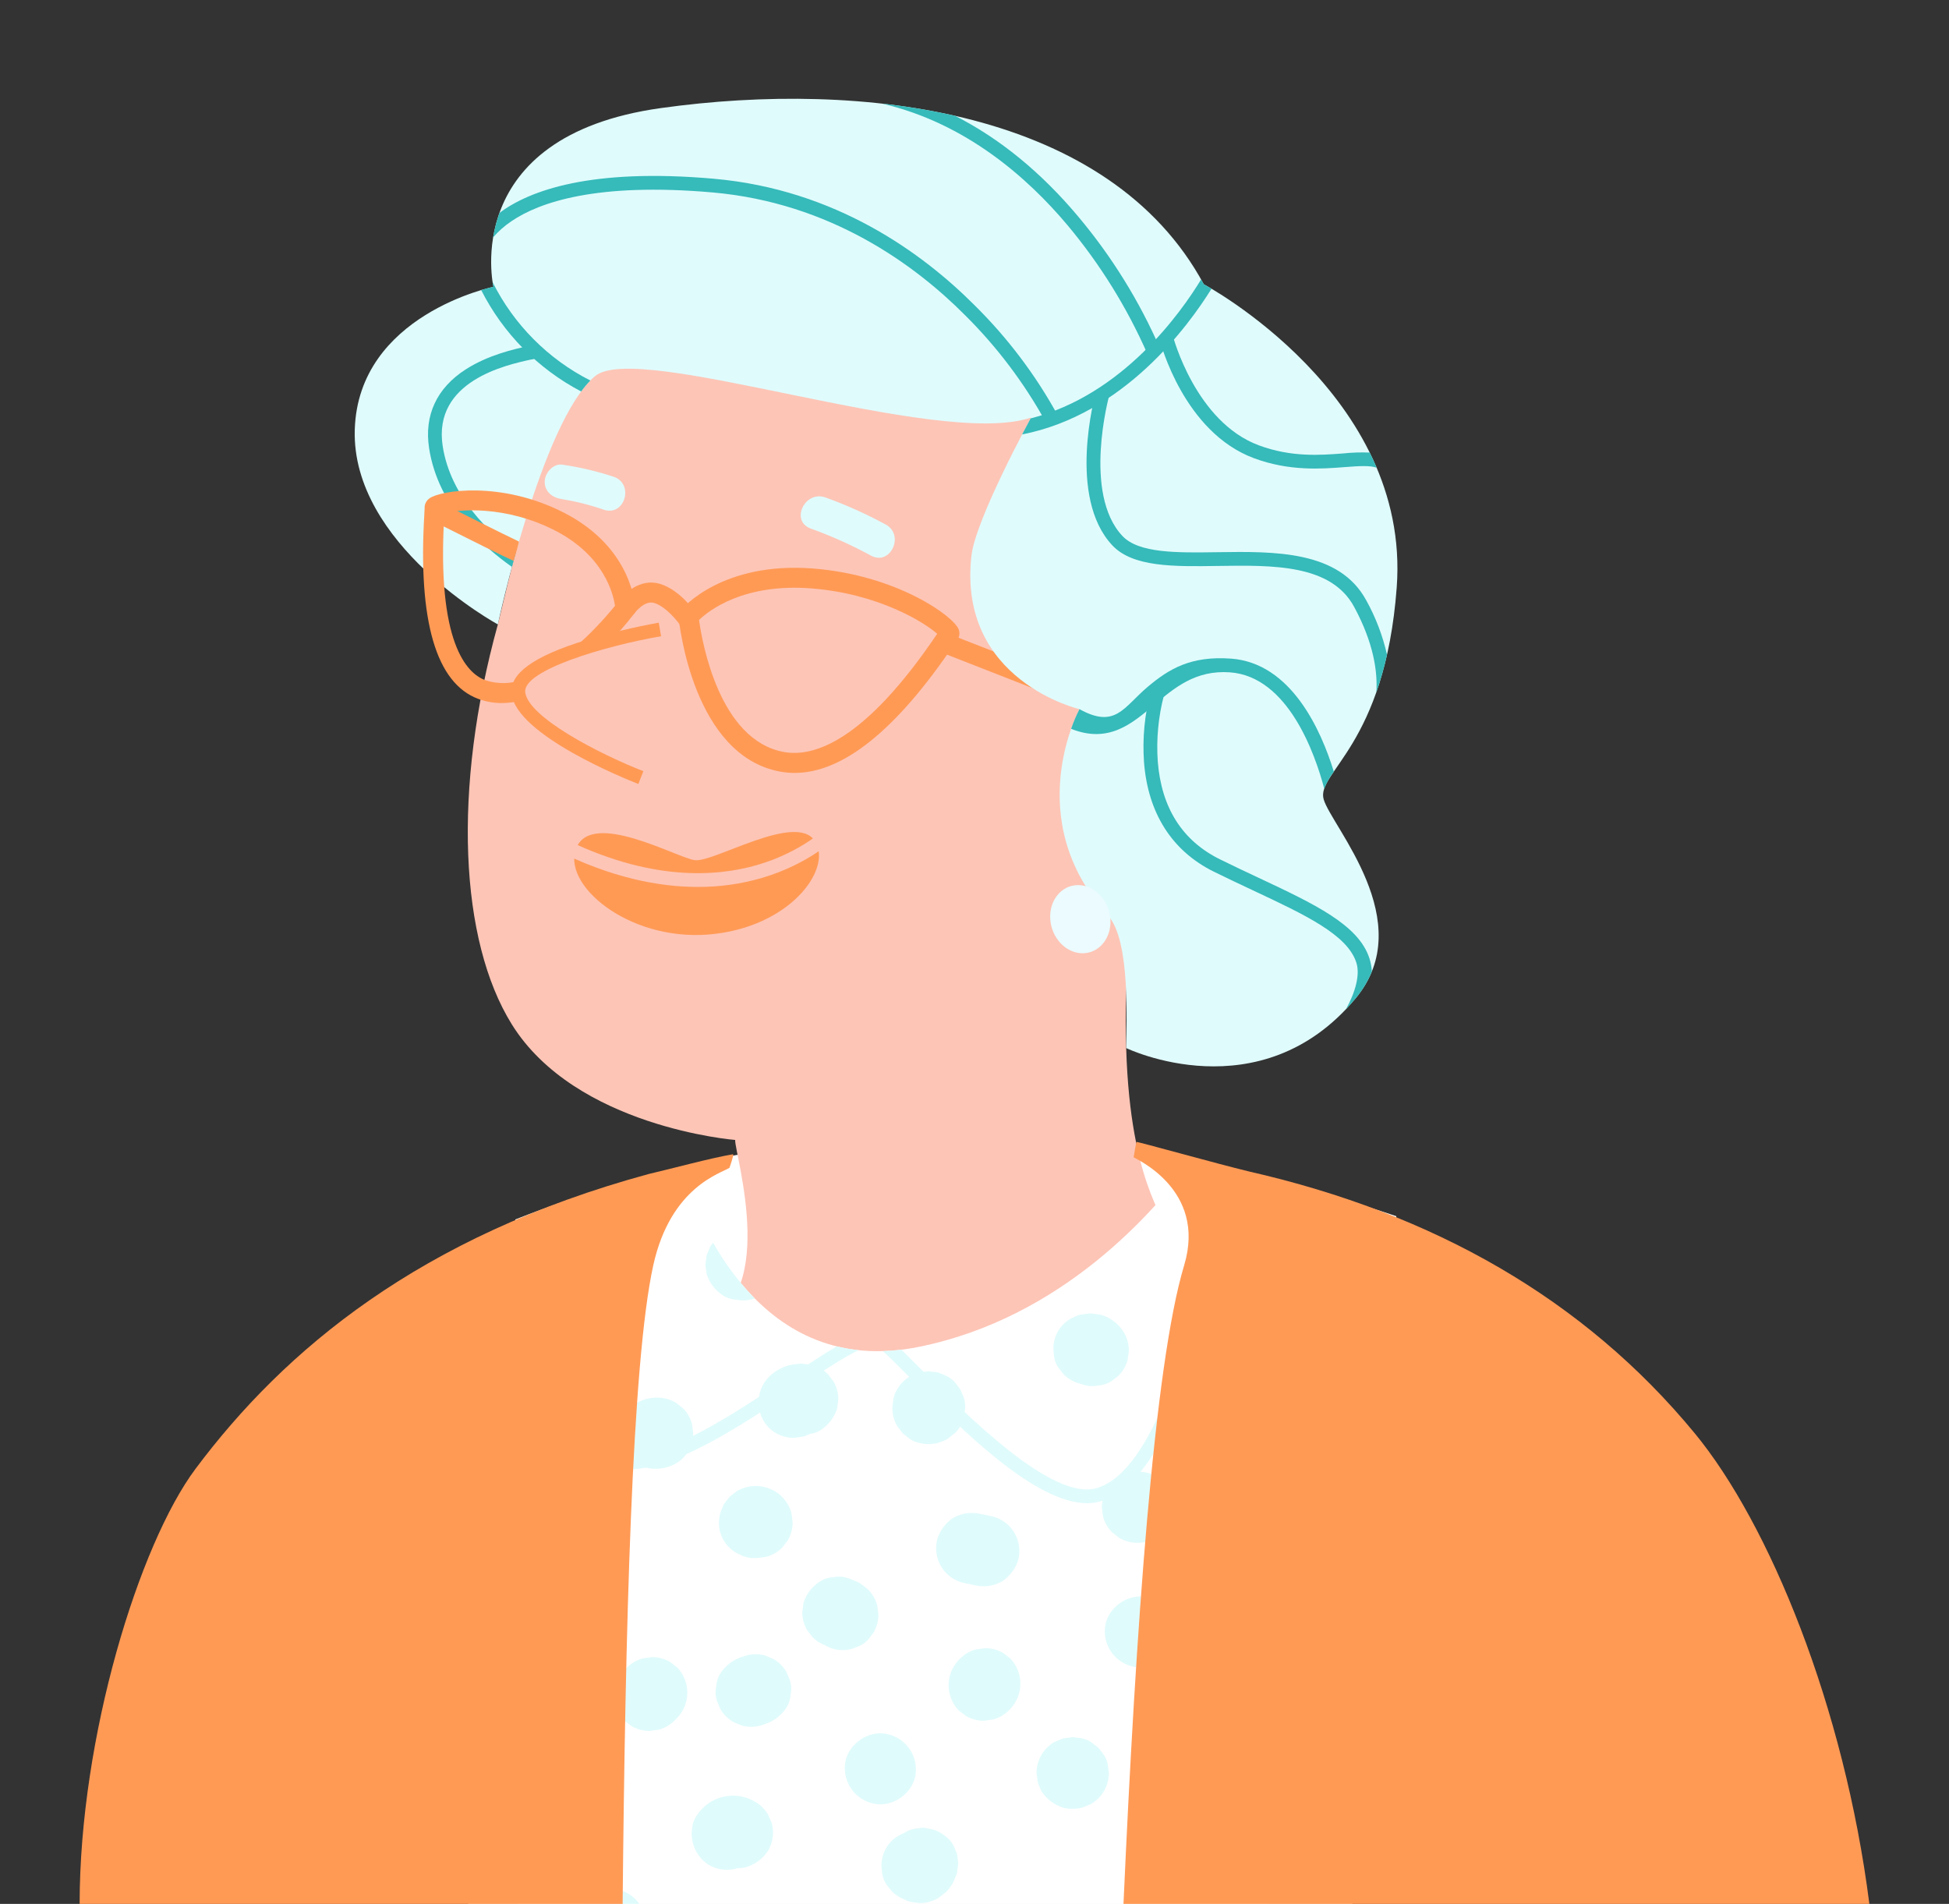 <?xml version="1.0" encoding="UTF-8"?>
<svg id="female03" data-name="female03" xmlns="http://www.w3.org/2000/svg" viewBox="0 0 430 420" width="430" height="420">
  <rect x="0" y="0" width="430" height="420" fill="#333333" stroke="none"/>
  <defs>
    <style>
      .cls-1 {
        fill: #776969;
      }

      .cls-1, .cls-2, .cls-3, .cls-4, .cls-5, .cls-6, .cls-7 {
        stroke-width: 0px;
      }

      .cls-2 {
        fill: #36baba;
      }

      .cls-3 {
        fill: #ff9a55;
      }

      .cls-4 {
        fill: #fff;
      }

      .cls-5 {
        fill: #fdc5b6;
      }

      .cls-6 {
        fill: #e0fbfc;
      }

      .cls-7 {
        fill: #ebfbff;
      }
    </style>
  </defs>
  <g id="f03">
    <path id="_パス_9860" data-name=" パス 9860" class="cls-1" d="m199.471,350.847h4.173l1.223-61.115-5.392.062s-.414,60.6,0,61.053"/>
    <path id="_パス_9861" data-name=" パス 9861" class="cls-4" d="m298.368,420l9.692-151.711c-38.1-12.77-75.918-18.247-94.875-18.349-34.813-.185-69,7.1-99.485,19.07l-10.4,150.99h195.068Z"/>
    <path id="_パス_9862" data-name=" パス 9862" class="cls-5" d="m112.951,125.052c7.2-27.636,11.843-48.858,15.953-53.024,15.487-15.7,119.052-1.677,128.623,9.056,5.379,6.03-6.667,84.6-8.9,134.022-1.739,38.531,6.278,50.214,8.487,55.457,5.04,11.967,18.267,11.376,18.267,11.376,0,0-2.667,15.531-5.9,22.783s-40.362,33.393-53.936,30.051-80.3-38.515-62.577-42.238c19.815-4.162,8.952-38.52,9.233-41.061,0,0-35.192-2.781-49.318-25.56-11.427-18.44-13.105-51.721-3.044-88.162,0,0,2.075-8.714,3.113-12.7"/>
    <path id="_パス_9863" data-name=" パス 9863" class="cls-3" d="m237.428,155.563l1.447-4.156-30.189-11.811-1.447,4.157,30.189,11.81Z"/>
    <path id="_パス_9864" data-name=" パス 9864" class="cls-6" d="m108.865,63.275s-7.69-33.189,36.931-39.432,99.03.382,119.79,38.869c0,0,45.72,24.3,42.567,66.853-2.59,34.93-17.818,40.818-16.119,46.765s21.11,27,7.061,43.89c-21.048,25.309-50.625,10.983-50.625,10.983-.021-5.181,1.047-23.7-4.021-29.242-19.508-21.325-6.286-45.52-6.286-45.52,0,0-26.911-6.256-23.844-33.816.9-8.113,13.166-30.507,13.166-30.507-20.725,7-86.8-17.163-96.24-9.114-11.866,10.111-21.406,54.745-21.406,54.745,0,0-32.343-17.604-31.567-42.983s30.593-31.491,30.593-31.491"/>
    <path id="_パス_9865" data-name=" パス 9865" class="cls-6" d="m182.13,109.746c4.571,1.647,9.01,3.64,13.277,5.963,4.268,2.322,1.045,9.2-3.26,6.854-4.268-2.324-8.707-4.317-13.279-5.964-4.585-1.652-1.307-8.5,3.26-6.853"/>
    <path id="_パス_9866" data-name=" パス 9866" class="cls-6" d="m124.053,102.501c3.848.558,7.64,1.452,11.332,2.671,4.611,1.557,2.467,8.838-2.177,7.27-3.034-1.052-6.153-1.839-9.323-2.352-2.025-.309-3.759-1.636-3.709-3.876.04-1.843,1.837-4.021,3.876-3.709"/>
    <path id="_パス_9867" data-name=" パス 9867" class="cls-2" d="m108.68,62.244c4.678,9.356,12.236,16.962,21.561,21.7-.73.758-1.406,1.565-2.024,2.416-9.497-4.985-17.206-12.804-22.056-22.371,1.676-.5,2.7-.716,2.7-.716,0,0-.085-.369-.185-1.029"/>
    <path id="_パス_9868" data-name=" パス 9868" class="cls-2" d="m264.992,61.652c.2.352.4.7.593,1.059,0,0,.623.331,1.708.978-5.067,8.177-19.3,27.735-41.788,32.149.943-1.8,1.631-3.08,1.878-3.534,20.393-5.187,33.244-23.463,37.609-30.652"/>
    <path id="_パス_9869" data-name=" パス 9869" class="cls-2" d="m253.197,151.533c4.74-4.009,9.578-6.878,18.388-6.241,13.311.962,19.895,15.842,22.688,24.921-.86,1.156-1.57,2.416-2.112,3.75-2.034-7.664-7.979-24.717-20.8-25.644-7.578-.545-12.237,3.395-16.743,7.206-4.968,4.2-10.09,8.532-18.3,5.257.508-1.49,1.123-2.941,1.841-4.342,7.944,4.389,9.708-.4,15.036-4.907"/>
    <path id="_パス_9870" data-name=" パス 9870" class="cls-2" d="m244.723,87.234c-.059.215-5.885,21.609,2.889,30.981,3.61,3.857,12.038,3.731,20.96,3.6,12.612-.187,26.906-.4,32.868,10.64,2.086,3.757,3.625,7.793,4.568,11.986-.624,2.797-1.409,5.555-2.351,8.261.3-4.493-.577-10.823-4.888-18.806-5.088-9.423-17.83-9.232-30.152-9.046-9.615.143-18.693.28-23.222-4.557-9.941-10.618-3.86-32.926-3.6-33.871l2.928.812h0Z"/>
    <path id="_パス_9871" data-name=" パス 9871" class="cls-2" d="m277.72,98.237c7.2,2.673,13.594,2.179,18.735,1.781,1.906-.197,3.823-.258,5.738-.182.537,1.09,1.046,2.203,1.526,3.338-1.45-.515-3.727-.386-7.03-.131-5.152.4-12.2.944-20.028-1.962-15.427-5.73-20.606-25.34-20.818-26.172l2.94-.753c.047.188,5.012,18.908,18.938,24.081"/>
    <path id="_パス_9872" data-name=" パス 9872" class="cls-2" d="m256.795,153.381c-1.243,4.754-1.703,9.68-1.363,14.582.8,10.236,5.41,17.5,13.711,21.6,2.922,1.443,5.771,2.781,8.525,4.075,12.336,5.795,22.079,10.371,24.47,17.793.3.933.478,1.9.529,2.879-.875,2.146-2.08,4.141-3.573,5.913-.7.844-1.414,1.642-2.134,2.4,2.026-3.64,3.16-7.556,2.289-10.26-1.986-6.166-11.2-10.5-22.872-15.976-2.768-1.3-5.63-2.645-8.579-4.1-9.222-4.553-14.548-12.915-15.4-24.181-.37-5.243.132-10.511,1.486-15.589l2.911.864h0Z"/>
    <path id="_パス_9873" data-name=" パス 9873" class="cls-2" d="m237.94,47.842c7.369,8.78,13.436,18.574,18.016,29.082l-2.816,1.132c-4.499-10.224-10.418-19.762-17.582-28.332-8.772-10.458-22.457-22.588-40.963-26.869,5.411.593,10.784,1.489,16.094,2.684,9.832,4.984,19.013,12.464,27.252,22.3"/>
    <path id="_パス_9874" data-name=" パス 9874" class="cls-2" d="m157.519,39.436c26.877,2.367,46.088,16.467,57.47,27.877,7.312,7.205,13.528,15.443,18.452,24.45l-2.714,1.36c-4.798-8.705-10.821-16.675-17.886-23.666-11.026-11.053-29.62-24.71-55.588-27-25.667-2.258-38.312,2.192-44.392,6.327-1.507,1.005-2.872,2.206-4.061,3.572.303-1.839.771-3.646,1.4-5.4,6.674-4.963,20.19-9.914,47.322-7.523"/>
    <path id="_パス_9875" data-name=" パス 9875" class="cls-2" d="m102.758,81.486c5.016-3.228,10.852-4.5,13.657-5.114.462-.1.985-.216,1.122-.262-.084.032-.164.074-.237.126l1.7,2.511c-.606.313-1.264.513-1.941.59-5.34,1.166-21.588,4.712-19.392,19.058,1.707,11.147,10.3,19.206,16.145,23.5-.3,1.086-.592,2.141-.864,3.159-6.242-4.36-16.3-13.237-18.28-26.2-1.11-7.245,1.687-13.251,8.087-17.369"/>
    <path id="_パス_9876" data-name=" パス 9876" class="cls-3" d="m153.208,189.742c4.163.7,22.556-10.8,26.66-4.1,3.8,6.205-5.8,19.115-23.618,20.517s-32.626-11.21-29.022-19.28,21.817,2.167,25.98,2.867"/>
    <path id="_パス_9877" data-name=" パス 9877" class="cls-5" d="m167.059,190.816c9.757-2.84,15.035-8.064,15.087-8.116l2.157,2.135c-.23.233-5.772,5.757-16.218,8.842-4.589,1.336-9.347,2.003-14.126,1.982-8.565,0-19.155-2.018-31.451-8.234l1.369-2.709c19.37,9.79,34.175,8.721,43.182,6.1"/>
    <path id="_パス_9878" data-name=" パス 9878" class="cls-4" d="m279.631,420l15.219-155.965c-11.091-3.181-21.425-6.232-31.74-8.235-8.088,11.159-28.6,34.916-60.409,41.326-35.2,7.094-48.617-27.629-52.718-39.6-9.232,2.248-18.343,4.962-27.3,8.133l-8.629,154.341h165.577Z"/>
    <path id="_パス_9879" data-name=" パス 9879" class="cls-6" d="m169.477,400.322c-.682-1.163-1.65-2.131-2.813-2.813-2.179-1.337-4.81-1.726-7.283-1.079-.894.216-1.75.566-2.539,1.039-1.319.803-2.429,1.907-3.24,3.221-.563.871-.884,1.877-.93,2.914-.378,3.11,1.082,6.158,3.743,7.812,1.827,1.059,4.002,1.344,6.041.791l.236-.1c.71.036,1.422-.055,2.1-.269,1.932-.621,3.588-1.894,4.686-3.6,1.059-1.827,1.344-4.002.791-6.041-.263-.624-.527-1.248-.791-1.873"/>
    <path id="_パス_9880" data-name=" パス 9880" class="cls-6" d="m210.349,407.084c-.474-.894-1.169-1.651-2.019-2.2-1.078-.832-2.358-1.365-3.708-1.544-.682-.186-1.402-.186-2.084,0-1.037.046-2.043.367-2.915.93l-1.3.636c-2.765,1.559-4.26,4.68-3.742,7.812.045,1.037.366,2.043.93,2.915l1.225,1.587c.738.736,1.615,1.318,2.581,1.71.49.26,1.006.469,1.539.623l2.084.28c1.391.002,2.757-.367,3.957-1.07.054-.032.1-.066.156-.1.4-.283,1.283-.942,1.644-1.273.544-.545,1.023-1.151,1.427-1.807.027-.042.055-.083.079-.127.019-.032.036-.066.05-.1l.791-1.873c.047-.115.08-.236.1-.359.093-.695.187-1.389.28-2.084-.093-.695-.187-1.389-.28-2.084l-.791-1.873"/>
    <path id="_パス_9881" data-name=" パス 9881" class="cls-6" d="m194.228,382.365c-4.1,0-8.03,3.606-7.84,7.84.073,4.3,3.54,7.768,7.84,7.841,4.1,0,8.03-3.607,7.84-7.841-.073-4.299-3.541-7.767-7.84-7.84"/>
    <path id="_パス_9882" data-name=" パス 9882" class="cls-6" d="m243.561,387.15c-.091-.145-.195-.282-.309-.41.064.067-.753-1.018-.93-1.195-.012-.012-1.574-1.221-1.594-1.233l-.014-.009c-.588-.365-1.229-.634-1.9-.8-.354-.073-.712-.122-1.073-.147-.349-.052-.7-.1-1.049-.141h-.062l-2.083.28-.039.009-.018.007c-.068.023-1.826.764-1.883.795-.594.332-1.135.75-1.607,1.241-.48.478-.896,1.016-1.24,1.6-.706,1.206-1.078,2.578-1.076,3.975v.017c0,.04.273,2.062.282,2.1v.005c.127.317.26.632.4.943-.4-.953.237.684.406.956,1.099,1.705,2.754,2.977,4.685,3.6.669.209,1.368.3,2.068.268.79.026,1.579-.066,2.342-.272l1.874-.789c2.421-1.421,3.905-4.02,3.9-6.827,0-.046-.273-2.055-.283-2.094-.156-.667-.424-1.302-.793-1.879"/>
    <path id="_パス_9883" data-name=" パス 9883" class="cls-6" d="m173.49,368.804c-.682-1.162-1.65-2.131-2.812-2.813l-1.874-.789c-1.364-.374-2.803-.374-4.167,0l-1.006.335c-1.931.622-3.587,1.894-4.686,3.6-.563.871-.884,1.877-.93,2.914-.234,1.036-.186,2.116.14,3.127l.791,1.873c.681,1.162,1.65,2.131,2.812,2.812l1.874.79c1.364.373,2.803.373,4.167,0l1.006-.336c1.932-.621,3.588-1.894,4.686-3.6.564-.872.885-1.879.93-2.916.234-1.036.186-2.115-.14-3.126-.263-.625-.527-1.249-.79-1.873"/>
    <path id="_パス_9884" data-name=" パス 9884" class="cls-6" d="m222.918,365.876l-1.587-1.225c-1.2-.703-2.566-1.073-3.957-1.071l-2.084.281c-1.309.36-2.501,1.055-3.46,2.016l-.336.336c-2.943,3.11-2.943,7.977,0,11.087l1.587,1.226c1.2.703,2.566,1.073,3.957,1.071l2.084-.281c1.309-.36,2.501-1.055,3.459-2.016l.336-.336c2.943-3.11,2.943-7.977,0-11.087"/>
    <path id="_パス_9885" data-name=" パス 9885" class="cls-6" d="m264.338,398.803c-4.1,0-8.03,3.606-7.84,7.84.073,4.3,3.54,7.768,7.84,7.841,4.1,0,8.03-3.607,7.84-7.841-.073-4.299-3.541-7.767-7.84-7.84"/>
    <path id="_パス_9886" data-name=" パス 9886" class="cls-6" d="m251.799,352.174h-.208c-4.1,0-8.03,3.606-7.839,7.84.073,4.299,3.54,7.767,7.839,7.84h.208c4.1,0,8.03-3.607,7.84-7.84-.073-4.299-3.541-7.767-7.84-7.84"/>
    <path id="_パス_9887" data-name=" パス 9887" class="cls-6" d="m191.507,350.636c-.584-.476-1.168-.961-1.794-1.382-.103-.069-.211-.13-.323-.183-.337-.159-.719-.306-1.037-.44s-.712-.323-1.076-.447c-.117-.04-.237-.072-.358-.095-1.011-.326-2.09-.374-3.126-.14-1.037.045-2.043.366-2.914.93-1.705,1.099-2.978,2.754-3.6,4.685-.093.695-.187,1.389-.28,2.084-.002,1.391.367,2.757,1.07,3.957l1.225,1.588c.789.783,1.735,1.388,2.776,1.777,2.104,1.253,4.689,1.393,6.916.374.967-.313,1.837-.872,2.524-1.622l1.225-1.587c.703-1.2,1.073-2.566,1.071-3.957l-.281-2.084c-.361-1.308-1.055-2.5-2.016-3.459"/>
    <path id="_パス_9888" data-name=" パス 9888" class="cls-6" d="m219.145,334.57l-2.7-.575c-2.041-.51-4.2-.228-6.041.789-1.706,1.099-2.978,2.755-3.6,4.686-.552,2.038-.268,4.213.789,6.041,1.033,1.765,2.714,3.057,4.686,3.6l2.7.575c2.041.509,4.2.226,6.041-.791,1.706-1.098,2.979-2.754,3.6-4.686.552-2.038.268-4.213-.789-6.041-1.033-1.765-2.714-3.057-4.686-3.6"/>
    <path id="_パス_9889" data-name=" パス 9889" class="cls-6" d="m170.912,328.942c-2.571-1.515-5.762-1.515-8.333,0-.529.409-1.058.818-1.587,1.227-.01.008-.019.017-.028.026-.074.074-1.2,1.526-1.249,1.617-.007.011-.013.022-.018.034l-.789,1.873c-.168.704-.266,1.422-.293,2.145-.048,3.16,1.874,6.017,4.819,7.164.929.49,1.971.723,3.02.676l.113-.015c.155.005.31.017.468.011l2.084-.28c1.308-.361,2.5-1.056,3.459-2.016l1.225-1.588c.705-1.197,1.076-2.561,1.077-3.95-.239-1.824-.153-2.432-1.1-4.052-.696-1.183-1.682-2.17-2.864-2.868"/>
    <path id="_パス_9890" data-name=" パス 9890" class="cls-6" d="m256.799,326.962l-1.587-1.225c-1.2-.703-2.566-1.073-3.957-1.071h-.336c-4.281.116-7.724,3.559-7.84,7.84l.281,2.084c.361,1.308,1.056,2.5,2.016,3.459l1.586,1.228c1.2.703,2.566,1.072,3.957,1.07h.336c4.282-.115,7.725-3.559,7.84-7.841l-.281-2.084c-.361-1.308-1.056-2.5-2.016-3.459"/>
    <path id="_パス_9891" data-name=" パス 9891" class="cls-6" d="m211.875,306.504l-.008-.013c-.047-.075-1.18-1.549-1.244-1.612-.483-.496-1.033-.922-1.634-1.266l-.043-.022-1.873-.791-.03-.011c-.353-.084-.713-.133-1.075-.146-.353-.049-.705-.097-1.058-.142h-.062l-2.084.281h-.023l-.022.008-1.873.791-.04.022c-1.179.695-2.161,1.679-2.855,2.859-.564.872-.885,1.879-.93,2.916-.084.395-.129.797-.132,1.2,0,.023-.006.046-.009.068v.135c0,.095,0,.189.01.284.063,1.247.425,2.46,1.056,3.538.187.284.395.554.622.807.2.274.41.542.623.806.258.229.53.441.816.634.759.718,1.7,1.213,2.721,1.431,1.411.385,2.898.385,4.309,0,.674-.202,1.325-.476,1.94-.818l.02-.013,1.587-1.227.034-.031c.782-.686,1.355-1.579,1.654-2.575.155-.313.288-.635.4-.966.025-.093.28-2.02.283-2.116.004-.726-.094-1.448-.292-2.146-.25-.635-.517-1.264-.8-1.887"/>
    <path id="_パス_9892" data-name=" パス 9892" class="cls-6" d="m182.663,303.151c-.959-.961-2.151-1.655-3.46-2.016-.769-.146-1.546-.249-2.327-.309-.102-.006-.204-.006-.306,0-.761.057-1.518.157-2.267.3-.12.023-.24.052-.357.087-1.655.488-3.162,1.381-4.383,2.6-2.943,3.11-2.943,7.977,0,11.087,1.473,1.467,3.465,2.294,5.544,2.3l2.085-.281c.501-.145.987-.338,1.45-.578.867-.108,1.698-.408,2.434-.878,1.706-1.098,2.979-2.754,3.6-4.686l.281-2.084c.002-1.391-.368-2.757-1.071-3.957l-1.225-1.587"/>
    <path id="_パス_9893" data-name=" パス 9893" class="cls-6" d="m245,290.972c-.664-.422-1.39-.737-2.152-.934-.034-.009-.068-.017-.1-.022l-2.084-.281c-.069-.006-.139-.008-.209-.006l-2.084.281c-.034.004-.067.01-.1.019-.698.218-1.375.502-2.02.846-2.765,1.559-4.26,4.68-3.743,7.812.045,1.038.366,2.044.931,2.916l1.225,1.587c.959.961,2.151,1.655,3.459,2.016l.173.023c.274.11.555.2.842.27,1.011.326,2.091.374,3.127.141,1.037-.045,2.043-.366,2.915-.93l1.587-1.226c.96-.959,1.655-2.151,2.016-3.459.093-.695.187-1.389.28-2.084.002-1.391-.367-2.757-1.07-3.957-.731-1.235-1.756-2.268-2.985-3.009"/>
    <path id="_パス_9894" data-name=" パス 9894" class="cls-6" d="m156.725,274.942c-.02.034-.783,1.839-.8,1.885,0,.011-.008.021-.01.032s-.283,2.081-.283,2.1v.03c0,.153.263,1.962.283,2.11.623,1.931,1.895,3.586,3.6,4.685.872.564,1.879.885,2.916.93.451.099.913.145,1.375.137l.164.021c.87.001,1.734-.143,2.556-.426-3.583-3.686-6.673-7.82-9.194-12.3-.3.39-.6.78-.611.8"/>
    <path id="_パス_9895" data-name=" パス 9895" class="cls-6" d="m150.648,310.622l-1.587-1.225c-1.2-.703-2.566-1.073-3.957-1.071h-.607c-2.062.087-4.026.902-5.544,2.3-1.399,1.518-2.214,3.482-2.3,5.544.093.695.187,1.389.28,2.084.361,1.308,1.056,2.5,2.017,3.459l1.587,1.227c1.2.703,2.566,1.073,3.957,1.07h.609c2.062-.086,4.026-.901,5.544-2.3,1.398-1.518,2.213-3.482,2.3-5.544l-.283-2.088c-.361-1.308-1.055-2.5-2.016-3.459"/>
    <path id="_パス_9896" data-name=" パス 9896" class="cls-6" d="m149.43,367.856c-.529-.409-1.058-.818-1.587-1.227-1.2-.703-2.566-1.072-3.957-1.07l-2.084.281c-1.308.361-2.5,1.055-3.459,2.016-.204.2-.407.403-.609.609-2.946,3.109-2.946,7.978,0,11.087l1.587,1.227c1.2.703,2.566,1.072,3.957,1.07l2.084-.281c1.308-.361,2.5-1.055,3.459-2.016l.609-.609c2.943-3.11,2.943-7.977,0-11.087"/>
    <path id="_パス_9897" data-name=" パス 9897" class="cls-6" d="m141.043,419.999c-1.426-2.068-3.779-3.302-6.291-3.3-2.518.059-4.867,1.277-6.366,3.3h12.657Z"/>
    <path id="_パス_9898" data-name=" パス 9898" class="cls-6" d="m173.863,303.924c-12.078,8.055-27.107,18.082-36.4,17.137-2.541-.182-4.725-1.869-5.543-4.281-4.394-10.655,4.81-35.472,6.393-37.4-.093.101-.204.183-.329.241l-1.348-2.72c-2.2,1.091-5.938,14.293-5.975,14.427-1.86,6.666-3.807,16.1-2.521,23.182,1.323,7.288,5.634,9.227,9.017,9.569,10.376,1.055,25.906-9.308,38.387-17.632,4.519-3.014,8.787-5.86,12.1-7.674.679-.372,1.269-.673,1.8-.925-1.626-.173-3.239-.454-4.828-.843-2.9,1.706-6.425,4.033-10.749,6.918"/>
    <path id="_パス_9899" data-name=" パス 9899" class="cls-6" d="m241.831,328.312c-9.843,2.716-28.71-16.267-38.848-26.464-1.554-1.562-2.928-2.944-4.12-4.106-1.4.168-2.76.275-4.084.314,1.516,1.37,3.669,3.534,6.051,5.931,11.108,11.175,27.452,27.619,38.987,27.617.953.005,1.902-.118,2.821-.367,14.944-4.125,22.424-37.269,22.734-38.678l-2.963-.654c-.073.327-7.377,32.762-20.579,36.407"/>
    <path id="_パス_9900" data-name=" パス 9900" class="cls-3" d="m137.37,419.999c.579-60.3,2.014-119.37,6.758-140.868,3.848-17.437,15.089-20.327,16.819-21.523,0,0,1.064-3.028.78-2.979-5.065.854-13.414,3.158-18.664,4.372-50.38,13.709-80.287,38.757-99.917,65.009-12.476,16.693-25.576,59.202-25.576,95.99h119.8Z"/>
    <path id="_パス_9901" data-name=" パス 9901" class="cls-3" d="m261.255,279.132c-6.677,22.2-10.687,80.709-13.385,140.868h164.56c-5.554-43.563-22.061-83.84-38.544-103.834-24.388-29.586-57.608-48.461-98.338-57.743-7.059-1.693-24.755-6.667-24.826-6.508-.081.186-.612,3.368-.612,3.368.134.263,16.218,6.981,11.146,23.849"/>
    <path id="_パス_9902" data-name=" パス 9902" class="cls-7" d="m237.837,195.253c3.664-.007,6.863,3.354,7.145,7.506s-2.461,7.526-6.125,7.532-6.863-3.354-7.144-7.506,2.46-7.524,6.124-7.532"/>
    <path id="_パス_9903" data-name=" パス 9903" class="cls-3" d="m113.308,123.731c-2.626-1.2-8.211-3.976-18.428-9.1l1.974-3.936c5.368,2.693,13.712,6.914,17.648,8.776-.319,1.426-.752,2.856-1.195,4.262"/>
    <path id="_パス_9904" data-name=" パス 9904" class="cls-3" d="m172.179,170.228c-19.277-3.484-22.334-32.768-22.455-34.013l-.089-.909.584-.706c.362-.438,9.135-10.755,29.195-9.183,18.484,1.452,31.1,10.574,32.108,13.467.319.85.135,1.806-.475,2.478-.143.187-.4.576-.772,1.123-12.6,18.617-24.338,28.023-34.954,28.023-1.053,0-2.104-.094-3.141-.281m6.888-40.421c-15.025-1.181-22.7,4.9-24.839,6.959.674,4.886,4.449,26.547,18.734,29.128,6.575,1.186,17.739-2.34,33.666-25.876.047-.072.094-.139.138-.2-2.793-2.5-12.912-8.843-27.7-10.006m31.857,11.669c.032-.028.063-.058.091-.09-.029.032-.059.062-.091.09m-3.011-3.213h0"/>
    <path id="_パス_9905" data-name=" パス 9905" class="cls-3" d="m93.614,113.447c.037-.624.068-1.067.068-1.289-.055-.891.366-1.745,1.107-2.243,2.347-1.694,15.739-3.946,29.693,3.216,15.111,7.758,15.657,20.579,15.673,21.121l.022.777-.47.619c-1.711,2.196-3.547,4.291-5.5,6.275-.045,0-.09-.006-.138-.006-2.42.028-4.83.318-7.188.865,3.182-2.796,6.125-5.853,8.8-9.137-.356-2.53-2.346-11.02-13.206-16.6-10.955-5.624-21.374-4.673-24.433-3.8-.008.139-.018.291-.026.459-1.686,28.1,4.955,34.837,9.061,36.354,2.8.924,5.836.836,8.578-.248-.802,1.479-1.168,3.155-1.057,4.834-1.28.293-2.587.444-3.9.45-1.755.007-3.497-.3-5.145-.905-9.332-3.447-13.346-17.156-11.933-40.748"/>
    <path id="_パス_9907" data-name=" パス 9907" class="cls-3" d="m129.167,141.231c5.314-1.59,10.712-2.882,16.17-3.869l.513,2.993c-12.416,2.131-30.528,7.528-29.97,12.343.64,5.521,16.325,13.619,26.06,17.426l-1.1,2.826c-2.751-1.076-26.911-10.77-27.971-19.9-.512-4.414,4.82-8.279,16.3-11.815"/>
    <path id="_パス_9908" data-name=" パス 9908" class="cls-3" d="m150.184,138.09l3.673-2.429c-.372-.564-3.771-5.545-8.311-6.88-4.306-1.262-7.945,2.114-9.419,4.308l3.657,2.456c.015-.024,2.265-3.205,4.52-2.539,2.552.751,5.166,4,5.881,5.083"/>
  </g>
</svg>